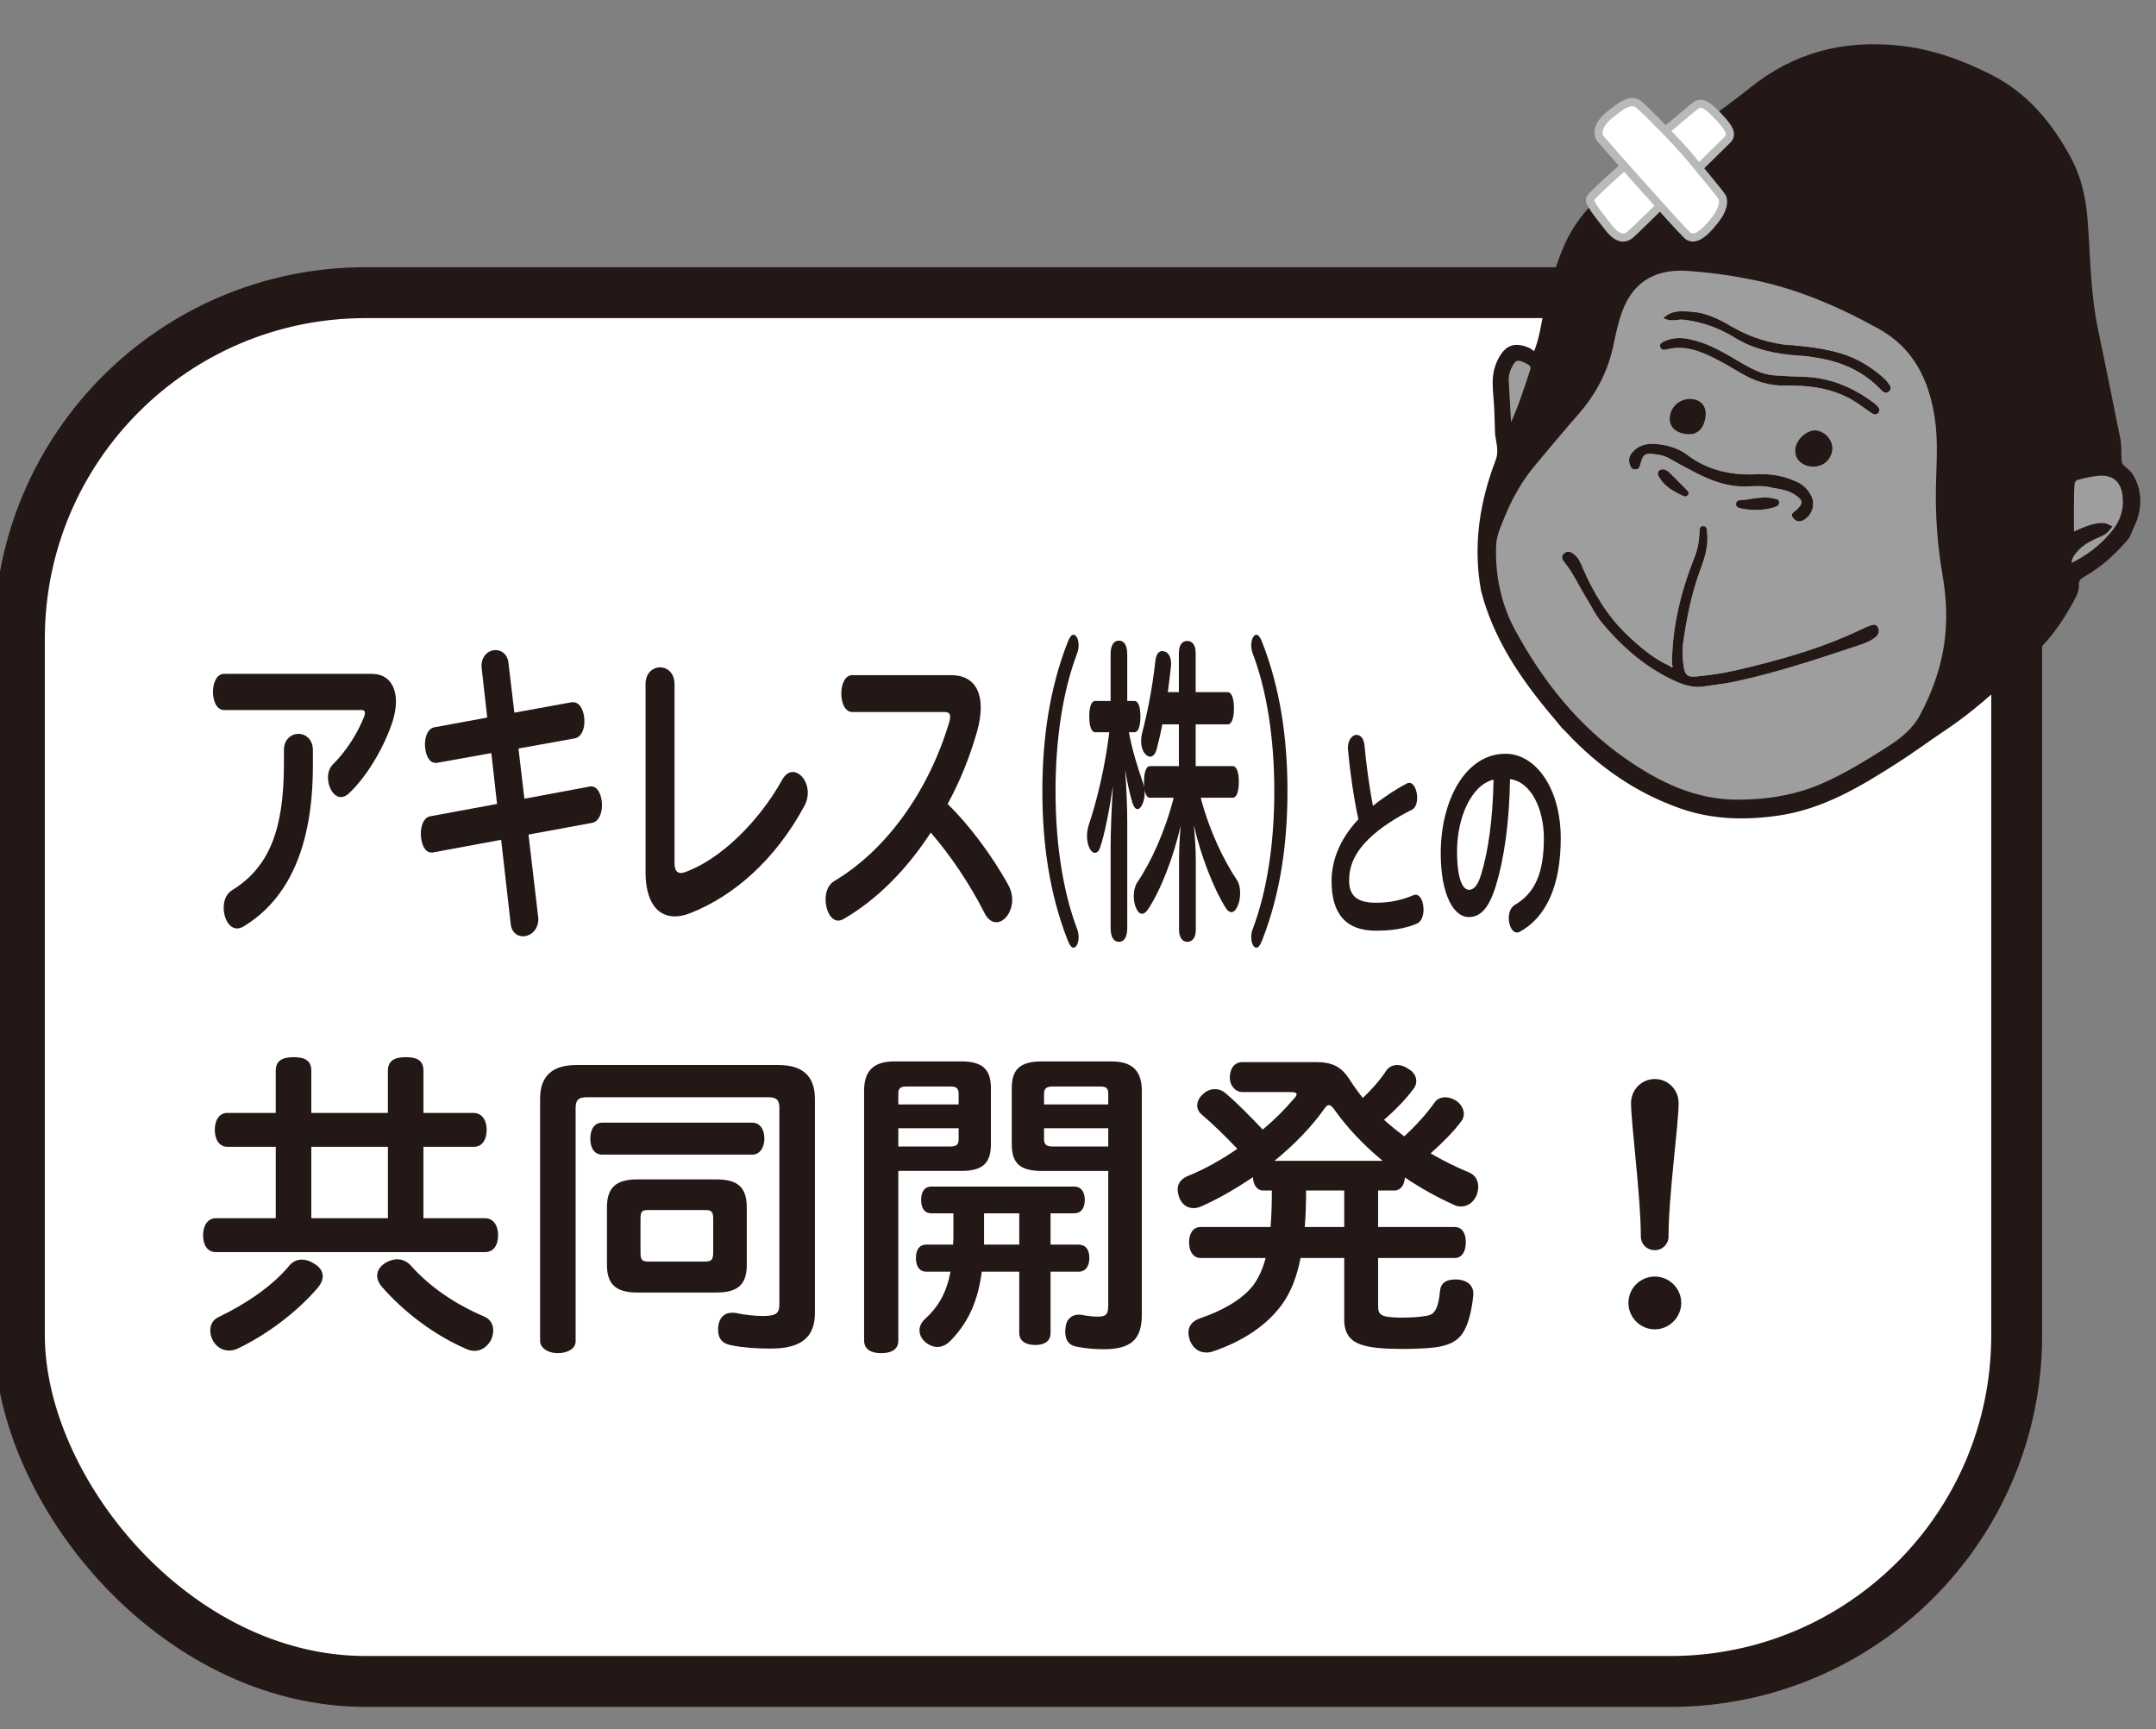 <?xml version="1.0" encoding="UTF-8"?>
<svg id="_レイヤー_1" data-name="レイヤー_1" xmlns="http://www.w3.org/2000/svg" version="1.1" viewBox="0 0 187 150">
  <rect x="0" y="0" width="187" height="150" fill="#808080" stroke="none"/>
  <!-- Generator: Adobe Illustrator 29.8.1, SVG Export Plug-In . SVG Version: 2.1.1 Build 2)  -->
  <defs>
    <style>
      .st0 {
        fill: #231815;
      }

      .st1 {
        fill: none;
        stroke-width: .633px;
      }

      .st1, .st2 {
        stroke: #231815;
        stroke-miterlimit: 10;
      }

      .st3 {
        fill: #3a3b3e;
      }

      .st4 {
        stroke: #b8b9b9;
        stroke-linecap: round;
        stroke-linejoin: round;
        stroke-width: .708px;
      }

      .st4, .st2 {
        fill: #fff;
      }

      .st5 {
        fill: #9e9e9f;
      }

      .st2 {
        stroke-width: 4.415px;
      }
    </style>
  </defs>
  <g>
    <rect class="st2" x="1.681" y="25.386" width="173.236" height="120.463" rx="30.025" ry="30.025"/>
    <g>
      <g>
        <path class="st5" d="M151.497,23.847c4.143.745,7.95,2.372,11.612,4.403,3.178,1.76,4.524,4.648,5.027,8.041.29,1.956.133,3.94.094,5.909-.053,2.568.13,5.112.567,7.634.366,2.111.443,4.204.107,6.321-.338,2.118-1.074,4.084-2.068,5.975-.694,1.316-1.808,2.187-3.018,2.957-1.791,1.138-3.601,2.248-5.539,3.115-2.402,1.074-4.95,1.472-7.566,1.479-3.748.007-6.94-1.554-9.913-3.624-4.166-2.902-7.235-6.794-9.641-11.21-1.259-2.31-1.8-4.856-1.714-7.506.03-.932.425-1.776.766-2.617.674-1.666,1.559-3.222,2.722-4.604,1.223-1.455,2.431-2.923,3.686-4.349,1.479-1.682,2.509-3.571,2.982-5.774.222-1.031.429-2.066.797-3.073,1.092-2.978,3.371-3.948,6.099-3.738,1.675.13,3.347.325,5.0.66M144.859,57.779c-1.424-.635-2.589-1.632-3.706-2.689-1.73-1.636-2.92-3.636-3.864-5.799-.174-.402-.318-.818-.66-1.124-.292-.261-.606-.477-.966-.176-.354.295-.123.601.087.859.701.854,1.131,1.871,1.712,2.795.507.804.898,1.679,1.515,2.413,1.81,2.15,3.887,3.949,6.494,5.091.759.333,1.517.512,2.338.384.866-.133,1.741-.22,2.596-.402,3.688-.781,7.253-1.981,10.824-3.165.517-.172,1.044-.368,1.467-.725.27-.229.359-.574.148-.889-.176-.261-.453-.158-.697-.066-.137.052-.277.098-.407.162-3.604,1.764-7.436,2.836-11.325,3.725-1.063.244-2.155.388-3.242.505-.823.087-1.04-.13-1.154-.935-.092-.653-.133-1.312-.039-1.967.313-2.175.738-4.321,1.508-6.389.37-.992.693-2.013.581-3.098-.027-.254.034-.677-.381-.656-.322.018-.27.373-.285.624-.039.695-.151,1.375-.413,2.029-1.2,3.012-1.976,6.113-1.972,9.378-.055.036-.108.075-.162.114M153.743,42.316c.745.117,1.392.228,1.958.61.704.475.731.738.082,1.335-.206.19-.551.311-.251.679.279.34.601.365.967.132.713-.453.976-1.364.574-2.116-.263-.491-.64-.88-1.158-1.127-1.111-.533-2.299-.752-3.508-.692-2.226.112-4.269-.315-6.08-1.684-.775-.587-1.691-.843-2.653-.937-.802-.078-1.522.084-2.086.715-.301.336-.359.702-.208,1.117.082.222.21.389.469.377.249-.012.35-.155.413-.409.235-.93.421-1.047,1.344-.909.395.059.784.137,1.145.343.727.416,1.469.809,2.212,1.197,1.435.752,2.913,1.314,4.586,1.247.756-.03,1.535-.078,2.192.123M146.673,29.459c-.807-.208-1.597-.187-2.358.167-.199.091-.416.226-.317.491.092.251.317.256.549.196,1.481-.389,2.813.092,4.102.74.781.391,1.54.832,2.29,1.282,1.216.727,2.489,1.143,3.939,1.115,1.945-.041,3.855.192,5.616,1.152.583.317,1.101.713,1.634,1.094.242.172.56.393.779.128.274-.333-.055-.59-.306-.809-.055-.048-.114-.092-.172-.135-1.807-1.332-3.796-2.148-6.069-2.194-.802-.016-1.602-.064-2.402-.117-1.526-.1-2.717-.999-3.981-1.712-1.051-.594-2.114-1.147-3.304-1.396M144.284,27.605c.672.341,1.218.066,1.755.128,1.593.183,3.058.715,4.399,1.543,1.739,1.074,3.658,1.446,5.633,1.57,2.674.167,5.084.898,7.011,2.865.192.196.437.501.74.229.359-.324-.009-.58-.178-.838-.059-.091-.137-.171-.217-.244-1.094-.994-2.328-1.748-3.747-2.18-1.44-.437-2.936-.594-4.417-.733-1.704-.158-3.261-.628-4.76-1.449-1.174-.644-2.358-1.339-3.75-1.428-.811-.052-1.654-.21-2.47.535M156.956,40.454c.998.165,1.837-.427,1.974-1.394.108-.761-.533-1.588-1.335-1.719-.756-.123-1.707.64-1.867,1.501-.149.797.365,1.471,1.229,1.613M146.055,37.626c1.008.196,1.647-.258,1.853-1.311.18-.921-.213-1.554-1.053-1.695-.942-.156-1.844.469-2.011,1.399-.148.827.306,1.43,1.211,1.606M151.358,44.165c.873.13,1.743.087,2.591-.18.203-.064.414-.197.363-.469-.043-.224-.258-.226-.429-.269-.843-.208-1.673-.016-2.5.101-.292.043-.797-.046-.809.37-.012.404.475.356.784.446M144.386,40.729c-.226-.044-.404-.007-.526.149-.135.171-.046.354.041.507.482.832,1.282,1.263,2.12,1.643.149.069.288.039.386-.085.11-.139.048-.286-.053-.391-.533-.546-1.072-1.088-1.62-1.622-.1-.098-.249-.146-.347-.201"/>
        <path class="st3" d="M130.724,41.316c.114-1.154.757-2.118,1.152-3.17.548-1.462,1.298-2.863,1.714-4.358.437-1.574.809-3.176,1.177-4.774.676-2.93,1.199-5.936,2.811-8.567.75-1.225,1.698-2.271,2.827-3.162,1.403-1.108,2.945-2.011,4.397-3.046,2.918-2.079,5.914-4.042,8.733-6.256,2.669-2.096,5.772-2.888,9.11-2.838,2.649.037,5.207.539,7.641,1.638,1.6.722,3.181,1.44,4.46,2.701,1.36,1.339,2.564,2.781,3.517,4.444,1.126,1.965,1.391,4.115,1.551,6.313.155,2.105.082,4.227.446,6.316.608,3.483,1.248,6.962,2.089,10.399.249,1.017.512,2.043.512,3.153-.848-.032-1.643.064-2.42.24-1.279.292-1.673.85-1.661,2.148.018,1.711.085,3.423-.317,5.109-.085.356-.066.717-.057,1.085.011.455.185.932-.108,1.385-.14.215-.007.429.244.505.56.171.391.469.192.832-1.158,2.102-2.641,3.942-4.476,5.479-1.008.845-1.88,1.83-2.875,2.683-.72.615-1.458,1.209-2.201,1.796-.187.146-.377.368-.672.247-.181-.229-.011-.404.066-.601.596-1.526,1.207-3.053,1.387-4.698.247-2.248.283-4.476-.132-6.734-.432-2.356-.544-4.755-.521-7.17.028-2.897.302-5.845-.699-8.66-.587-1.648-1.202-3.284-2.525-4.547-1.046-.999-2.276-1.723-3.521-2.392-1.312-.704-2.642-1.391-4.038-1.933-2.754-1.072-5.537-2.116-8.498-2.342-1.414-.108-2.795-.437-4.232-.407-3.126.066-5.271,1.478-6.375,4.394-.311.818-.565,1.65-.699,2.521-.386,2.534-1.588,4.639-3.302,6.529-1.542,1.698-3.035,3.448-4.309,5.368-.098.146-.256.251-.386.375l-.004-.005Z"/>
        <path class="st5" d="M179.572,46.626c.002-1.394-.025-2.769.016-4.141.028-.996.135-1.086,1.108-1.312.425-.098.859-.172,1.293-.213,1.362-.124,2.232.576,2.418,1.933.162,1.181-.133,2.262-.845,3.194-1.081,1.414-2.468,2.456-4.168,3.233-.16-.727.133-1.225.539-1.695.441-.509.998-.839,1.595-1.133.411-.203.894-.308,1.206-.715q-.802-.382-3.162.85"/>
        <path class="st5" d="M130.807,37.711c-.094-1.663-.187-3.185-.267-4.707-.02-.404.076-.79.245-1.163.437-.966.836-1.079,1.794-.565.42.226.585.482.429.951-.573,1.723-1.117,3.459-1.924,5.093-.046.094-.123.172-.277.391"/>
        <path class="st0" d="M145.02,57.665c-.002-3.265.772-6.366,1.972-9.378.261-.654.375-1.334.413-2.029.014-.251-.037-.606.286-.624.413-.021.352.402.379.656.112,1.085-.21,2.105-.581,3.098-.77,2.068-1.195,4.214-1.508,6.389-.094.654-.052,1.312.041,1.967.112.806.331,1.022,1.152.934,1.086-.116,2.178-.26,3.243-.503,3.889-.889,7.721-1.963,11.323-3.725.132-.064.27-.11.407-.162.244-.092.521-.196.697.066.213.315.123.66-.148.889-.423.357-.948.553-1.467.726-3.569,1.184-7.136,2.385-10.822,3.165-.855.181-1.732.269-2.596.402-.823.128-1.581-.052-2.34-.384-2.605-1.142-4.684-2.941-6.492-5.091-.619-.734-1.01-1.609-1.515-2.413-.581-.925-1.014-1.942-1.712-2.795-.21-.258-.441-.564-.089-.859.361-.301.674-.085.966.176.341.306.485.722.661,1.124.944,2.162,2.134,4.163,3.864,5.799,1.117,1.056,2.28,2.054,3.706,2.687.062.082.135.139.22.044.016-.02-.039-.103-.06-.156"/>
        <path class="st0" d="M153.743,42.316c-.658-.201-1.437-.153-2.194-.123-1.673.066-3.149-.494-4.584-1.247-.743-.389-1.485-.782-2.212-1.198-.361-.206-.75-.283-1.147-.343-.921-.139-1.108-.021-1.343.91-.062.253-.164.395-.414.407-.258.014-.386-.153-.468-.375-.153-.416-.092-.782.206-1.117.565-.633,1.286-.793,2.088-.715.962.092,1.878.35,2.653.935,1.81,1.371,3.853,1.796,6.08,1.686,1.209-.06,2.397.156,3.508.692.517.247.894.635,1.156,1.127.404.75.14,1.663-.574,2.116-.365.233-.686.208-.966-.133-.301-.366.044-.487.251-.677.649-.597.622-.862-.082-1.337-.567-.381-1.213-.493-1.958-.608"/>
        <path class="st0" d="M146.672,29.459c1.191.249,2.253.802,3.304,1.396,1.264.713,2.456,1.613,3.983,1.712.798.053,1.6.101,2.401.117,2.274.048,4.264.862,6.069,2.194.059.043.117.087.172.135.251.219.58.477.306.809-.217.267-.537.046-.779-.126-.533-.382-1.049-.777-1.632-1.095-1.762-.958-3.672-1.193-5.617-1.152-1.449.028-2.722-.388-3.937-1.115-.752-.448-1.51-.891-2.292-1.282-1.289-.645-2.621-1.129-4.1-.74-.233.06-.459.055-.551-.196-.098-.265.119-.4.317-.491.761-.354,1.551-.375,2.358-.167"/>
        <path class="st0" d="M144.284,27.604c.816-.743,1.659-.585,2.47-.533,1.392.089,2.577.784,3.75,1.426,1.499.822,3.057,1.291,4.76,1.451,1.481.137,2.977.295,4.417.733,1.419.43,2.653,1.186,3.747,2.178.08.073.158.155.219.244.167.258.535.516.176.839-.302.27-.548-.034-.74-.231-1.928-1.965-4.337-2.698-7.011-2.865-1.976-.123-3.894-.496-5.633-1.57-1.341-.827-2.806-1.359-4.399-1.543-.537-.06-1.083.215-1.755-.128"/>
        <path class="st0" d="M156.955,40.454c-.864-.142-1.376-.816-1.229-1.613.162-.861,1.111-1.625,1.867-1.501.802.132,1.444.957,1.335,1.719-.137.966-.976,1.558-1.974,1.394"/>
        <path class="st0" d="M146.055,37.626c-.905-.176-1.359-.777-1.209-1.606.165-.928,1.069-1.556,2.011-1.399.838.14,1.231.774,1.051,1.695-.206,1.054-.845,1.506-1.853,1.311"/>
        <path class="st0" d="M151.358,44.164c-.309-.091-.797-.043-.784-.445.012-.418.517-.329.809-.37.827-.119,1.657-.311,2.5-.103.171.043.386.046.429.269.05.272-.16.405-.365.469-.848.267-1.716.311-2.589.18"/>
        <path class="st0" d="M144.386,40.729c.098.055.247.103.347.201.548.533,1.086,1.076,1.62,1.622.101.105.164.252.053.391-.098.124-.236.155-.386.085-.838-.381-1.638-.811-2.12-1.643-.087-.153-.176-.336-.041-.507.123-.157.301-.194.526-.149"/>
        <path class="st5" d="M145.02,57.665c.021.053.076.137.06.156-.085.094-.158.037-.22-.044.052-.037.105-.076.16-.112"/>
        <path class="st0" d="M151.498,23.847c-1.654-.334-3.327-.53-5-.66-2.73-.21-5.007.761-6.099,3.738-.37,1.006-.576,2.041-.798,3.073-.473,2.205-1.501,4.093-2.98,5.774-1.255,1.426-2.463,2.895-3.686,4.349-1.165,1.382-2.048,2.938-2.724,4.604-.34.841-.736,1.688-.765,2.617-.085,2.65.455,5.196,1.714,7.507,2.404,4.413,5.475,8.308,9.641,11.208,2.971,2.07,6.165,3.633,9.912,3.624,2.617-.005,5.164-.405,7.566-1.479,1.94-.866,3.75-1.977,5.539-3.115,1.209-.768,2.324-1.641,3.018-2.957.994-1.888,1.732-3.857,2.068-5.975.338-2.118.26-4.211-.107-6.32-.437-2.521-.621-5.068-.567-7.636.041-1.968.197-3.951-.094-5.907-.503-3.393-1.849-6.281-5.025-8.043-3.663-2.031-7.468-3.656-11.612-4.403M129.911,35.257c-.046-.654-.117-1.309-.128-1.965-.011-.699.11-1.376.443-2.011.551-1.056,1.149-1.275,2.23-.841.269.108.445.398.8.372.601-1.33.734-2.797,1.053-4.207.389-1.718.896-3.387,1.572-5.007,1.127-2.699,3.158-4.613,5.509-6.236,2.577-1.782,5.162-3.549,7.732-5.34.818-.571,2.118-1.559,2.895-2.184,3.681-2.954,7.812-4.042,12.504-3.587,2.884.279,5.486,1.223,7.989,2.477,3.101,1.556,5.246,4.133,6.864,7.164.841,1.575,1.214,3.267,1.362,5.036.269,3.233.244,6.492.921,9.689.628,2.961,1.213,5.932,1.816,8.898.059.286.132.571.165.859.071.58.009,1.177.084,1.743.071.528.729.749,1.01,1.222.706,1.191.736,2.438.309,3.695l-.624,1.444c-1.111,1.323-2.319,2.422-3.759,3.249-.388.222-.688.477-.663,1.024.023.471-.224.91-.457,1.33-.782,1.41-1.657,2.762-2.804,3.898-2.546,2.518-5.098,5.032-8.094,7.038-1.428.955-2.811,1.983-4.259,2.907-3.172,2.027-6.366,3.965-10.225,4.515-2.849.405-5.63.331-8.322-.617-3.779-1.328-6.995-3.563-9.727-6.492-.124-.135-.252-.267-.389-.388l-.637-.775c-.068-.087-.144-.165-.215-.249-2.699-3.204-5.034-6.615-6.099-10.746-.697-3.85-.121-7.559,1.264-11.172.295-.768.094-1.501-.037-2.328l-.082-2.415ZM179.572,46.625q2.36-1.23,3.162-.848c-.311.407-.795.512-1.206.713-.597.293-1.154.626-1.595,1.134-.405.469-.699.966-.539,1.693,1.7-.775,3.087-1.817,4.168-3.233.711-.932,1.006-2.013.845-3.192-.187-1.359-1.056-2.059-2.418-1.933-.434.039-.868.114-1.293.212-.973.226-1.079.318-1.108,1.312-.041,1.373-.014,2.747-.016,4.141M130.807,37.711c.155-.219.231-.297.277-.391.807-1.634,1.351-3.37,1.924-5.093.156-.469-.009-.725-.429-.951-.958-.514-1.357-.4-1.794.565-.169.373-.265.759-.245,1.163.08,1.522.172,3.044.267,4.707"/>
        <path class="st1" d="M151.498,23.847c-1.654-.334-3.327-.53-5-.66-2.73-.21-5.007.761-6.099,3.738-.37,1.006-.576,2.041-.798,3.073-.473,2.205-1.501,4.093-2.98,5.774-1.255,1.426-2.463,2.895-3.686,4.349-1.165,1.382-2.048,2.938-2.724,4.604-.34.841-.736,1.688-.765,2.617-.085,2.65.455,5.196,1.714,7.507,2.404,4.413,5.475,8.308,9.641,11.208,2.971,2.07,6.165,3.633,9.912,3.624,2.617-.005,5.164-.405,7.566-1.479,1.94-.866,3.75-1.977,5.539-3.115,1.209-.768,2.324-1.641,3.018-2.957.994-1.888,1.732-3.857,2.068-5.975.338-2.118.26-4.211-.107-6.32-.437-2.521-.621-5.068-.567-7.636.041-1.968.197-3.951-.094-5.907-.503-3.393-1.849-6.281-5.025-8.043-3.663-2.031-7.468-3.656-11.612-4.403ZM129.911,35.257c-.046-.654-.117-1.309-.128-1.965-.011-.699.11-1.376.443-2.011.551-1.056,1.149-1.275,2.23-.841.269.108.445.398.8.372.601-1.33.734-2.797,1.053-4.207.389-1.718.896-3.387,1.572-5.007,1.127-2.699,3.158-4.613,5.509-6.236,2.577-1.782,5.162-3.549,7.732-5.34.818-.571,2.118-1.559,2.895-2.184,3.681-2.954,7.812-4.042,12.504-3.587,2.884.279,5.486,1.223,7.989,2.477,3.101,1.556,5.246,4.133,6.864,7.164.841,1.575,1.214,3.267,1.362,5.036.269,3.233.244,6.492.921,9.689.628,2.961,1.213,5.932,1.816,8.898.059.286.132.571.165.859.071.58.009,1.177.084,1.743.071.528.729.749,1.01,1.222.706,1.191.736,2.438.309,3.695l-.624,1.444c-1.111,1.323-2.319,2.422-3.759,3.249-.388.222-.688.477-.663,1.024.023.471-.224.91-.457,1.33-.782,1.41-1.657,2.762-2.804,3.898-2.546,2.518-5.098,5.032-8.094,7.038-1.428.955-2.811,1.983-4.259,2.907-3.172,2.027-6.366,3.965-10.225,4.515-2.849.405-5.63.331-8.322-.617-3.779-1.328-6.995-3.563-9.727-6.492-.124-.135-.252-.267-.389-.388l-.637-.775c-.068-.087-.144-.165-.215-.249-2.699-3.204-5.034-6.615-6.099-10.746-.697-3.85-.121-7.559,1.264-11.172.295-.768.094-1.501-.037-2.328l-.082-2.415ZM179.572,46.625q2.36-1.23,3.162-.848c-.311.407-.795.512-1.206.713-.597.293-1.154.626-1.595,1.134-.405.469-.699.966-.539,1.693,1.7-.775,3.087-1.817,4.168-3.233.711-.932,1.006-2.013.845-3.192-.187-1.359-1.056-2.059-2.418-1.933-.434.039-.868.114-1.293.212-.973.226-1.079.318-1.108,1.312-.041,1.373-.014,2.747-.016,4.141ZM130.807,37.711c.155-.219.231-.297.277-.391.807-1.634,1.351-3.37,1.924-5.093.156-.469-.009-.725-.429-.951-.958-.514-1.357-.4-1.794.565-.169.373-.265.759-.245,1.163.08,1.522.172,3.044.267,4.707Z"/>
      </g>
      <g>
        <path class="st4" d="M142.255,13.219s4.494-3.841,4.848-4.088c.584-.409,1.256.234,2.044,1.081.788.847,1.18,1.442.654,1.939s-8.101,7.99-8.422,8.224-.925.577-1.869-.642c-.862-1.113-1.774-2.193-1.577-2.511.38-.613,4.322-4.001,4.322-4.001Z"/>
        <path class="st4" d="M139.772,9.832c.587-.434,1.635-1.414,2.395-.751.759.663,3.446,3.379,4.468,4.635s2.482,2.979,2.716,3.358.058,1.139-.496,1.869-1.723,2.19-2.511,1.46c-.788-.73-7.213-7.972-7.534-8.381s-.239-1.301.964-2.19Z"/>
      </g>
    </g>
  </g>
  <g>
    <path class="st0" d="M32.265,58.452c1.386,0,2.078,1.018,2.078,2.403,0,.565-.119,1.216-.337,1.866-.791,2.318-2.315,4.807-3.819,6.163-.218.17-.415.255-.613.255-.634,0-1.128-.849-1.128-1.696,0-.425.139-.877.475-1.188,1.089-1.074,2.098-2.658,2.652-4.071.06-.142.079-.255.079-.34,0-.17-.099-.255-.297-.255h-11.914c-.653,0-.97-.791-.97-1.583,0-.764.316-1.555.97-1.555h12.824ZM24.626,65.068c0-.934.633-1.414,1.267-1.414.613,0,1.246.48,1.246,1.414v1.356c0,7.211-2.236,11.649-6.016,13.939-.198.113-.377.17-.555.17-.712,0-1.168-.904-1.168-1.781,0-.622.218-1.216.713-1.526,3.127-1.923,4.513-5.062,4.513-10.942v-1.216Z"/>
    <path class="st0" d="M49.58,60.912h.139c.614,0,.97.819.97,1.64,0,.707-.257,1.386-.851,1.498l-4.868.877.514,4.354,5.621-1.047c.06-.027.099-.027.158-.027.613,0,.95.819.95,1.64,0,.707-.277,1.413-.852,1.526l-5.521,1.019.831,7.097c.021.085.021.17.021.226,0,.962-.693,1.499-1.326,1.499-.515,0-.989-.339-1.068-1.046l-.832-7.323-5.937,1.103h-.119c-.594,0-.91-.82-.91-1.64,0-.707.257-1.386.792-1.499l5.818-1.074-.495-4.411-4.73.849h-.118c-.594,0-.91-.82-.91-1.611,0-.679.257-1.357.791-1.471l4.611-.849-.475-4.213c-.02-.084-.02-.169-.02-.254,0-.905.613-1.386,1.227-1.386.515,0,1.029.367,1.108,1.103l.515,4.326,4.967-.904Z"/>
    <path class="st0" d="M55.99,59.356c0-.989.634-1.47,1.267-1.47.614,0,1.247.48,1.247,1.47v15.522c0,.566.198.849.555.849.079,0,.178-.028.297-.057,3.106-1.074,6.491-4.439,8.47-8.002.277-.509.614-.706.931-.706.673,0,1.306.819,1.306,1.81,0,.367-.079.734-.276,1.103-2.533,4.693-6.115,7.832-9.915,9.33-.495.198-.95.283-1.347.283-1.563,0-2.533-1.357-2.533-3.817v-16.314Z"/>
    <path class="st0" d="M82.509,58.565c1.683,0,2.554,1.046,2.554,2.799,0,.622-.1,1.329-.317,2.092-.633,2.206-1.484,4.326-2.553,6.277,1.821,1.781,3.84,4.439,5.265,7.04.237.425.336.877.336,1.272,0,1.074-.673,1.951-1.385,1.951-.356,0-.732-.227-1.029-.82-1.207-2.403-2.969-5.032-4.651-6.955-2.077,3.195-4.67,5.824-7.56,7.492-.158.085-.316.142-.455.142-.673,0-1.108-.933-1.108-1.838,0-.622.218-1.244.692-1.555,4.513-2.658,8.233-7.775,10.034-13.826.06-.198.079-.34.079-.452,0-.312-.158-.425-.515-.425h-7.976c-.633,0-.95-.791-.95-1.611,0-.792.317-1.583.95-1.583h8.589Z"/>
    <path class="st0" d="M93.417,80.562c.091.227.136.48.136.735,0,.48-.192.904-.44.904-.192,0-.351-.226-.555-.763-1.504-3.902-2.148-8.144-2.148-12.809s.645-8.906,2.148-12.809c.204-.537.362-.764.555-.764.248,0,.44.425.44.905,0,.254-.045.509-.136.735-1.221,3.223-1.865,7.351-1.865,11.932,0,4.58.645,8.708,1.865,11.932Z"/>
    <path class="st0" d="M102.252,62.834h-1.44c-.142.764-.312,1.499-.495,2.178-.127.424-.339.622-.551.622-.155,0-.311-.085-.452-.255-.226-.254-.339-.679-.339-1.103,0-.227.028-.424.07-.622.522-2.008.933-4.185,1.159-6.277.056-.565.268-.904.607-.904.057,0,.099,0,.155.028.409.085.607.537.607,1.074,0,.085,0,.17-.014.255-.071.707-.17,1.47-.269,2.205h.96v-3.393c0-.679.283-1.047.721-1.047.452,0,.735.368.735,1.047v3.393h2.783c.339,0,.537.565.537,1.386,0,.876-.198,1.413-.537,1.413h-2.783v3.619h3.207c.354,0,.537.538.537,1.357,0,.849-.184,1.386-.537,1.386h-2.77c.792,2.997,2.035,5.485,3.151,7.153.184.283.269.679.269,1.103,0,.368-.057.735-.17,1.018-.169.453-.382.65-.594.65-.155,0-.324-.112-.466-.339-1.046-1.64-2.19-4.552-2.783-7.21.084.904.169,2.092.169,3.054v5.994c0,.707-.282,1.074-.734,1.074-.438,0-.721-.367-.721-1.074v-5.966c0-.934.057-2.149.142-3.025-.594,2.602-1.682,5.514-2.826,7.238-.17.254-.354.396-.522.396-.198,0-.382-.17-.537-.537-.127-.311-.184-.65-.184-.989,0-.453.099-.877.296-1.188,1.216-1.781,2.445-4.496,3.166-7.352h-2.063c-.226,0-.396-.255-.466-.735.014.113.014.198.014.312,0,.367-.07.734-.226,1.046-.128.254-.269.367-.396.367-.169,0-.324-.197-.438-.537-.212-.707-.438-1.668-.636-2.884.113,1.555.184,3.195.184,4.467v9.246c0,.82-.269,1.216-.721,1.216s-.721-.396-.721-1.216v-6.898c0-1.499.085-3.507.198-5.4-.269,1.894-.707,4.156-1.103,5.315-.099.311-.269.48-.452.48-.17,0-.354-.142-.48-.424-.142-.283-.212-.65-.212-1.047,0-.311.057-.65.155-.961.707-2.064,1.428-5.118,1.78-8.03h-1.229c-.325,0-.509-.537-.509-1.356,0-.849.184-1.357.509-1.357h1.342v-4.044c0-.791.269-1.188.721-1.188s.721.396.721,1.188v4.044h.622c.339,0,.522.509.522,1.357,0,.819-.184,1.356-.522,1.356h-.48c.311,1.669.805,3.167,1.243,4.439.042.113.07.255.099.396-.014-.169-.028-.339-.028-.537,0-.819.184-1.357.509-1.357h2.515v-3.619Z"/>
    <path class="st0" d="M108.661,56.699c-.091-.227-.136-.481-.136-.735,0-.48.192-.905.441-.905.191,0,.35.227.554.764,1.504,3.902,2.148,8.144,2.148,12.809s-.645,8.906-2.148,12.809c-.204.537-.362.763-.554.763-.249,0-.441-.424-.441-.904,0-.255.045-.509.136-.735,1.221-3.224,1.865-7.352,1.865-11.932,0-4.581-.645-8.709-1.865-11.932Z"/>
    <path class="st0" d="M122.017,67.963c.071-.04.144-.06.216-.06.42,0,.684.68.684,1.3,0,.44-.132.86-.432,1.021-1.248.62-2.759,1.54-3.802,2.58-1.271,1.261-1.667,2.421-1.667,3.561,0,1.28.623,1.94,2.326,1.94,1.188,0,2.23-.22,3.263-.66.06-.02.119-.04.18-.04.42,0,.684.641.684,1.301,0,.521-.18,1.061-.6,1.221-1.056.439-2.171.6-3.538.6-2.579,0-3.838-1.44-3.838-4.301,0-1.641.611-3.541,2.326-5.361-.407-1.86-.72-4.081-.899-6.001-.012-.061-.012-.12-.012-.181,0-.72.384-1.14.756-1.14.312,0,.623.28.684.9.144,1.64.42,3.601.731,5.261.936-.76,2.039-1.48,2.938-1.94Z"/>
    <path class="st0" d="M129.746,76.825c-.647,2.1-1.415,2.72-2.363,2.72-1.295,0-2.422-1.94-2.422-5.521,0-4.642,2.17-8.642,5.612-8.642,2.614,0,4.798,2.98,4.798,7.321,0,4.161-1.283,6.861-3.526,8.102-.096.06-.18.08-.264.08-.432,0-.72-.62-.72-1.261,0-.439.156-.899.504-1.12,1.799-1.04,2.542-2.82,2.542-5.801,0-2.561-1.127-4.901-2.938-5.121-.048,3.761-.527,6.981-1.223,9.242ZM126.376,73.864c0,2.341.479,3.32,1.031,3.32.384,0,.756-.319,1.056-1.32.6-1.94,1.02-4.761,1.079-8.241-1.931.479-3.166,3.28-3.166,6.241Z"/>
    <path class="st0" d="M42.071,105.668c.735,0,1.131.65,1.131,1.47,0,.877-.396,1.471-1.131,1.471h-23.354c-.707,0-1.103-.594-1.103-1.471,0-.819.396-1.47,1.103-1.47h5.202v-6.192h-4.185c-.707,0-1.103-.622-1.103-1.471,0-.848.396-1.47,1.074-1.47h4.213v-3.676c0-.849.565-1.159,1.556-1.159.989,0,1.526.311,1.526,1.159v3.676h6.645v-3.647c0-.877.565-1.188,1.556-1.188,1.018,0,1.526.311,1.526,1.188v3.647h4.354c.707,0,1.131.622,1.131,1.47,0,.849-.396,1.471-1.103,1.471h-4.383v6.192h5.344ZM27.991,110.7c0,.312-.142.65-.396.962-1.781,2.092-4.41,4.1-6.983,5.315-.227.113-.48.17-.735.17-.537,0-1.046-.255-1.386-.82-.169-.283-.254-.622-.254-.904,0-.51.226-.962.735-1.188,2.318-1.104,4.665-2.687,6.106-4.439.312-.368.679-.537,1.104-.537.339,0,.706.113,1.046.339.509.283.764.679.764,1.103ZM33.646,99.475h-6.645v6.192h6.645v-6.192ZM34.438,109.23c.424,0,.849.17,1.188.537,1.696,1.923,3.986,3.421,6.39,4.439.51.226.764.678.764,1.188,0,.311-.085.622-.226.904-.368.594-.877.877-1.386.877-.255,0-.509-.057-.735-.17-2.742-1.188-5.344-3.139-7.323-5.4-.254-.312-.396-.622-.396-.962,0-.424.254-.819.764-1.131.311-.169.649-.282.961-.282Z"/>
    <path class="st0" d="M70.682,113.867c0,2.093-1.131,3.11-3.846,3.11-1.216,0-2.403-.085-3.393-.283-.792-.141-1.159-.594-1.159-1.328,0-.142,0-.283.028-.425.141-.734.565-1.074,1.188-1.074.112,0,.226,0,.367.028.735.17,1.64.255,2.318.255,1.159,0,1.414-.255,1.414-1.019v-17.049c0-.679-.255-.905-.962-.905h-15.748c-.707,0-.962.227-.962.934v20.244c0,.622-.679,1.018-1.555,1.018-.849,0-1.527-.452-1.527-1.074v-20.979c0-2.036,1.103-2.94,3.167-2.94h17.502c2.036,0,3.167.904,3.167,2.94v18.548ZM52.218,100.154c-.65,0-1.018-.565-1.018-1.386s.367-1.386,1.018-1.386h13.035c.65,0,1.046.565,1.046,1.386,0,.764-.396,1.386-1.046,1.386h-13.035ZM64.772,109.711c0,1.668-.735,2.403-2.63,2.403h-6.871c-1.866,0-2.629-.735-2.629-2.403v-4.977c0-1.696.763-2.432,2.629-2.432h6.871c1.895,0,2.63.735,2.63,2.432v4.977ZM61.125,109.427c.537,0,.734-.112.734-.763v-2.969c0-.65-.197-.735-.734-.735h-4.892c-.509,0-.679.085-.679.735v2.969c0,.65.17.763.679.763h4.892Z"/>
    <path class="st0" d="M77.916,116.27c0,.764-.565,1.103-1.499,1.103-.876,0-1.47-.339-1.47-1.103v-21.658c0-1.668.763-2.545,2.629-2.545h5.797c1.838,0,2.572.679,2.572,2.318v4.863c0,1.669-.734,2.318-2.572,2.318h-5.457v14.703ZM83.146,94.867c0-.453-.198-.622-.679-.622h-3.874c-.509,0-.678.169-.678.622v.933h5.23v-.933ZM82.468,99.447c.48,0,.679-.17.679-.622v-.961h-5.23v1.583h4.552ZM80.771,105.243c-.565,0-.877-.424-.877-1.159,0-.734.312-1.159.877-1.159h12.412c.565,0,.905.425.905,1.159,0,.735-.34,1.159-.905,1.159h-2.063v2.715h2.432c.594,0,.933.424.933,1.159s-.339,1.188-.933,1.188h-2.432v5.315c0,.679-.48,1.046-1.329,1.046s-1.386-.367-1.386-1.046v-5.315h-3.251c-.34,2.602-1.188,4.439-2.743,6.022-.339.339-.735.509-1.103.509-.339,0-.707-.142-1.018-.396-.368-.312-.537-.679-.537-1.046,0-.34.141-.65.424-.934,1.216-1.103,1.923-2.318,2.262-4.156h-2.092c-.594,0-.905-.452-.905-1.188s.312-1.159.905-1.159h2.318c.028-.312.028-.65.028-1.018v-1.697h-1.923ZM85.352,107.109v.849h3.054v-2.715h-3.054v1.866ZM90.356,101.567c-1.866,0-2.602-.649-2.602-2.318v-4.863c0-1.64.735-2.318,2.602-2.318h6.051c1.866,0,2.63.877,2.63,2.573v19.396c0,2.177-.962,2.997-3.337,2.997-.792,0-1.583-.085-2.177-.198-.735-.085-1.131-.509-1.131-1.329,0-.112,0-.226.028-.339.056-.764.565-1.131,1.131-1.131h.169c.425.085,1.047.17,1.442.17.792,0,.961-.198.961-.99v-11.649h-5.768ZM96.124,94.867c0-.453-.169-.622-.649-.622h-4.214c-.48,0-.706.169-.706.622v.933h5.569v-.933ZM96.124,97.864h-5.569v.961c0,.452.226.622.706.622h4.863v-1.583Z"/>
    <path class="st0" d="M114.075,92.124c1.498,0,2.233.396,2.94,1.442.339.565.763,1.131,1.188,1.668.763-.707,1.498-1.555,2.063-2.403.227-.311.565-.452.934-.452.311,0,.65.113.961.339.452.255.679.65.679,1.046,0,.255-.085.481-.255.707-.706.934-1.583,1.838-2.544,2.658.565.509,1.159.989,1.753,1.441,1.074-.989,1.979-2.007,2.657-2.969.198-.282.537-.424.905-.424.311,0,.65.113.961.312.396.282.65.706.65,1.131,0,.226-.085.48-.254.679-.65.876-1.612,1.838-2.63,2.742,1.103.65,2.262,1.216,3.364,1.668.51.227.764.679.764,1.216,0,.283-.057.565-.17.82-.282.594-.791.904-1.3.904-.198,0-.396-.028-.566-.112-1.47-.65-2.94-1.471-4.325-2.403-.028.649-.368,1.131-.905,1.131h-1.414v3.166h6.645c.622,0,.962.51.962,1.329,0,.792-.34,1.357-.962,1.357h-6.645v4.156c0,.792.227.989,1.951,1.018.934,0,1.753-.056,2.318-.169.283-.057.481-.17.594-.34.255-.282.425-.933.51-1.838.056-.622.509-.961,1.271-.961h.283c.849.085,1.329.537,1.329,1.216v.142c-.142,1.441-.48,2.714-.99,3.393-.594.792-1.526,1.188-3.816,1.244-.48.028-.934.028-1.386.028-1.386,0-2.602-.085-3.336-.312-1.104-.311-1.669-.961-1.669-2.233v-5.344h-3.788c-.312,1.611-.82,2.912-1.556,3.958-1.329,1.866-3.421,3.252-5.994,4.129-.226.084-.424.112-.622.112-.622,0-1.131-.339-1.413-1.018-.085-.255-.142-.48-.142-.707,0-.565.339-1.018,1.018-1.244,1.923-.65,3.619-1.611,4.58-2.827.481-.65.849-1.442,1.104-2.403h-5.655c-.622,0-.989-.565-.989-1.357,0-.791.367-1.329.989-1.329h6.079c.085-1.046.113-2.12.113-3.166h-.735c-.565,0-.877-.481-.905-1.159-1.47.989-2.969,1.866-4.438,2.516-.255.113-.48.17-.707.17-.537,0-.989-.282-1.244-.904-.085-.255-.142-.509-.142-.707,0-.537.312-.934.849-1.159,1.47-.594,2.94-1.414,4.326-2.375-1.047-1.103-2.121-2.149-3.082-2.969-.283-.227-.396-.51-.396-.792,0-.34.169-.679.48-.961.311-.312.679-.453,1.046-.453.311,0,.594.085.849.283.989.819,2.148,2.007,3.308,3.223,1.018-.848,1.923-1.753,2.658-2.629.197-.198.282-.34.282-.424,0-.142-.17-.198-.48-.198h-4.213c-.594,0-1.103-.537-1.103-1.244,0-.764.367-1.357,1.103-1.357h6.306ZM119.928,100.691c-1.611-1.329-3.082-2.855-4.27-4.552-.17-.198-.283-.283-.396-.283-.113,0-.227.085-.368.283-1.159,1.64-2.686,3.194-4.354,4.552h9.388ZM113.283,103.264c0,1.046-.028,2.12-.113,3.166h3.421v-3.166h-3.308Z"/>
    <path class="st0" d="M143.533,115.309c-1.272,0-2.291-1.047-2.291-2.29,0-1.272,1.019-2.291,2.291-2.291,1.244,0,2.29,1.019,2.29,2.291,0,1.243-1.046,2.29-2.29,2.29ZM144.721,107.251c0,.65-.51,1.188-1.188,1.188-.707,0-1.216-.537-1.216-1.188,0-3.478-.849-9.783-.849-11.564,0-1.159.904-2.092,2.064-2.092,1.159,0,2.063.933,2.063,2.092,0,1.81-.876,8.087-.876,11.564Z"/>
  </g>
</svg>